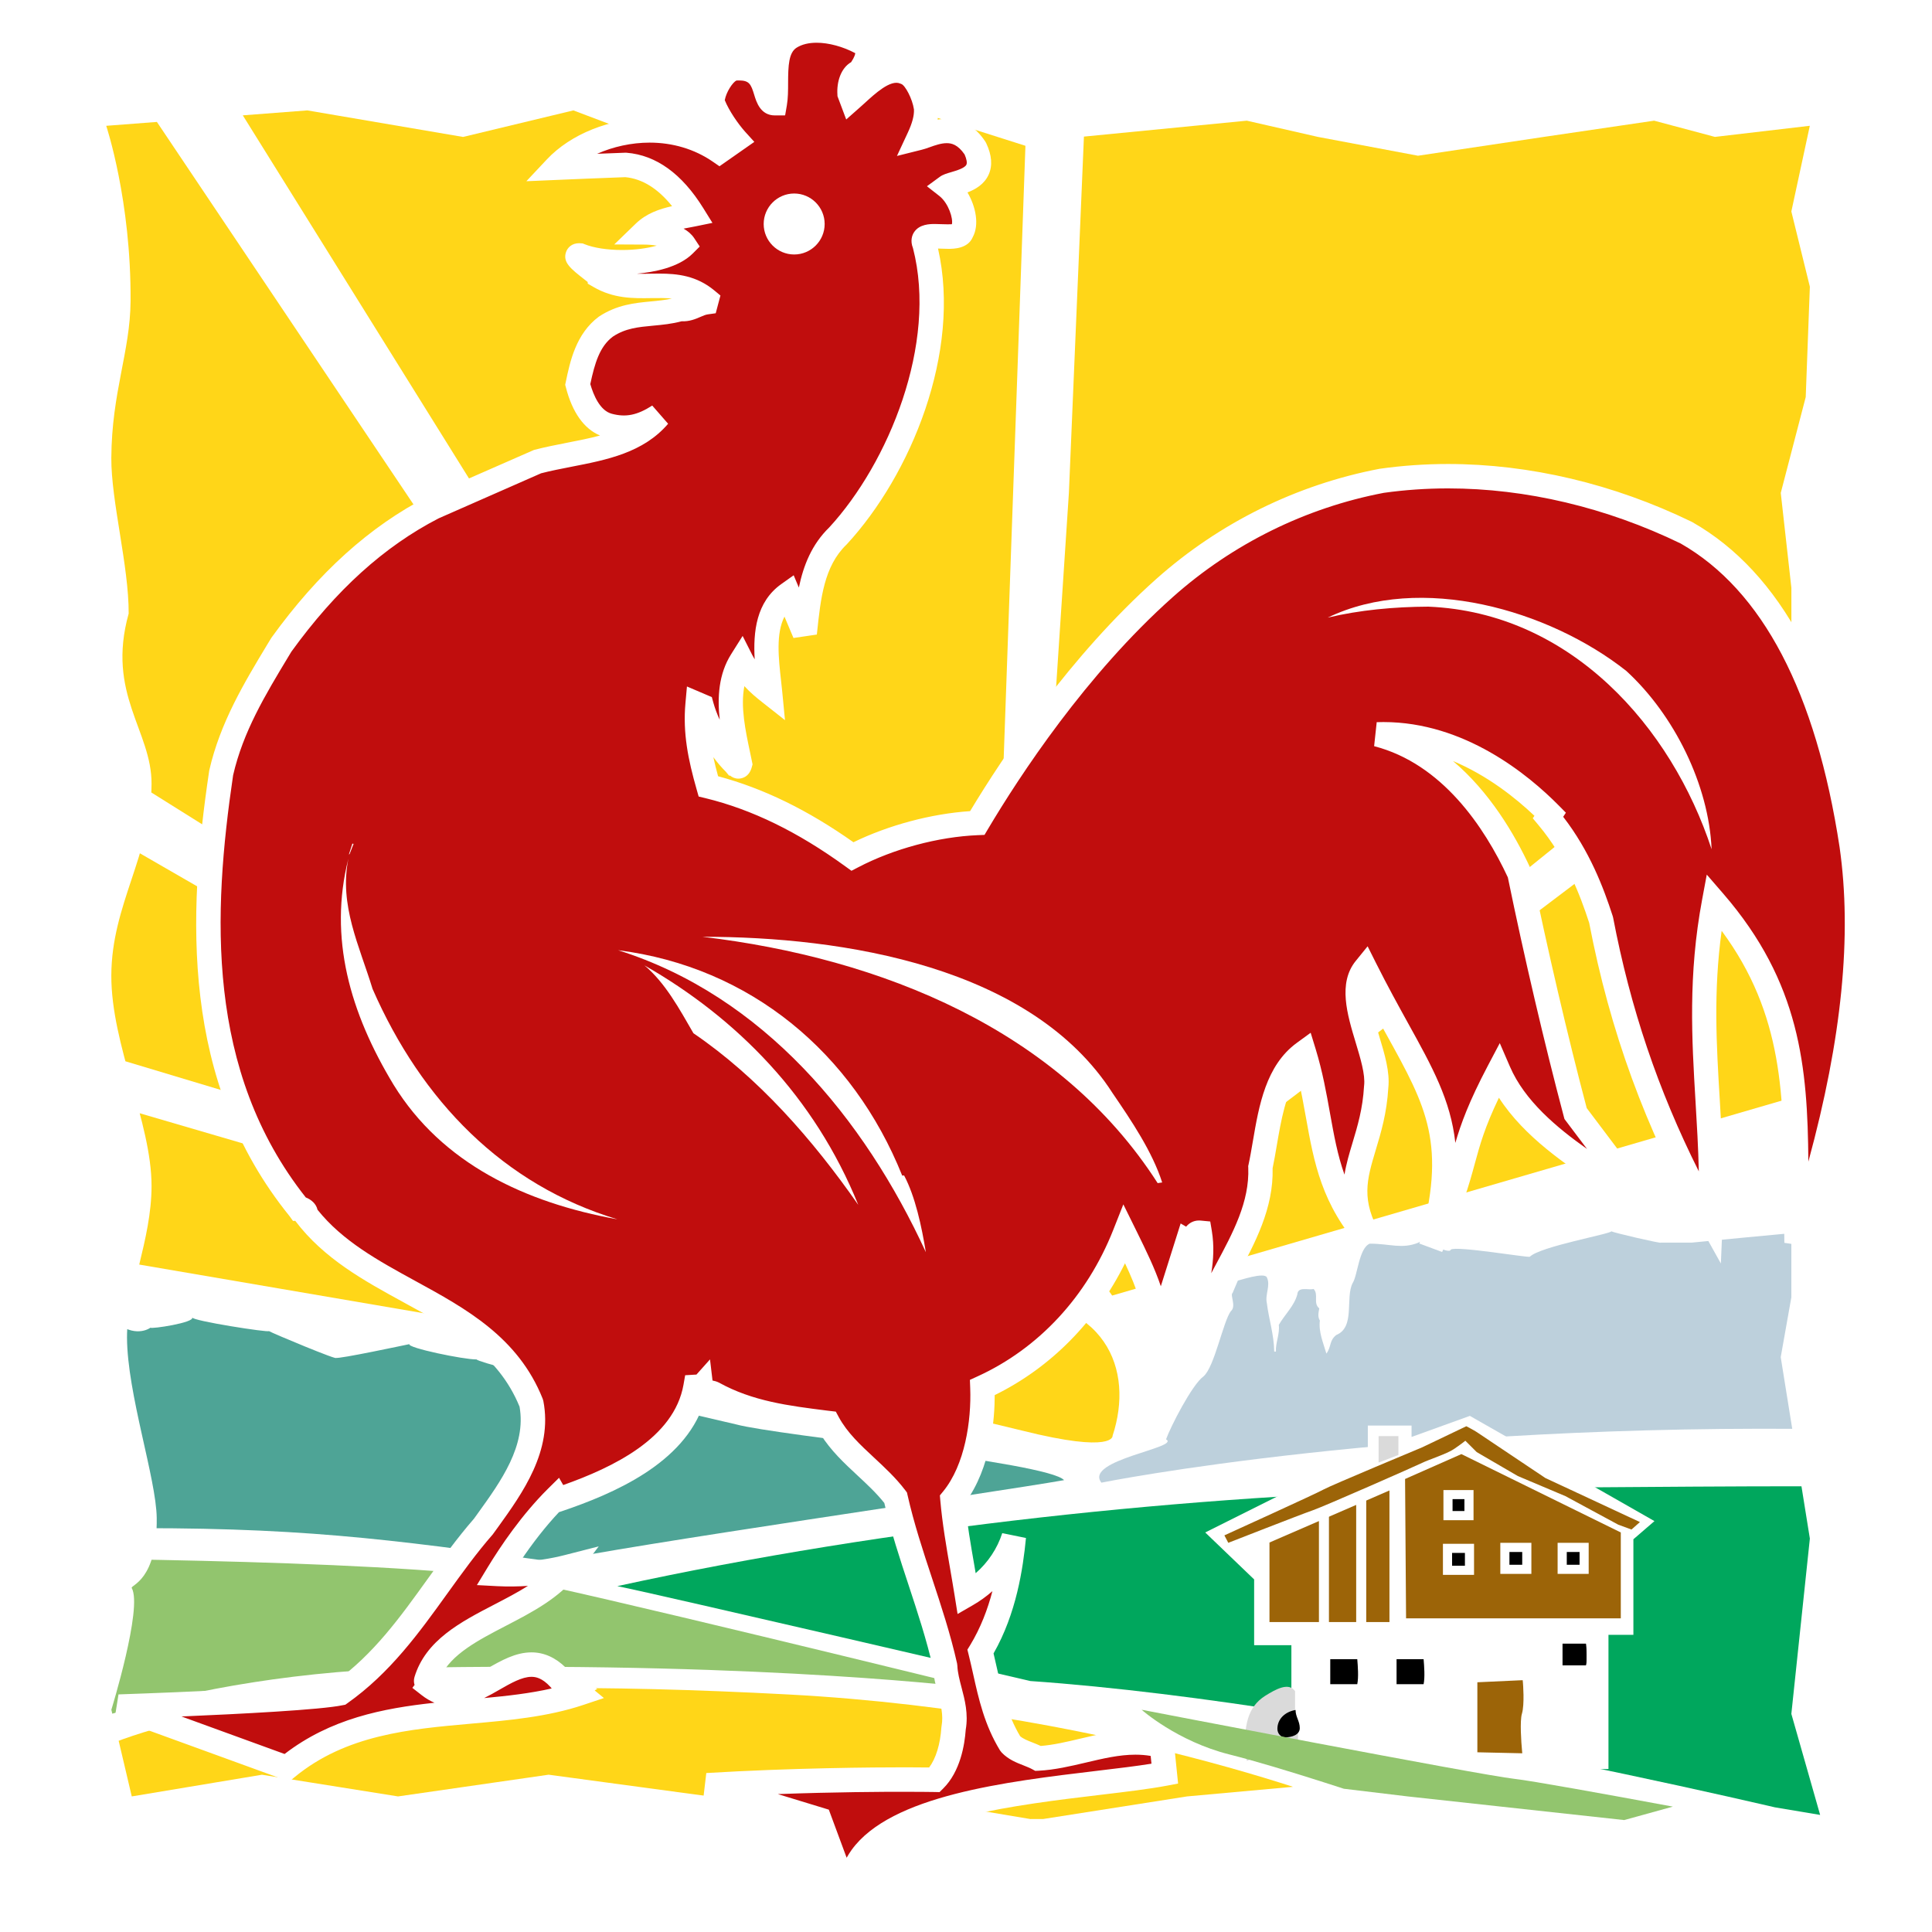 <?xml version="1.0" encoding="utf-8"?>
<!-- Generator: Adobe Illustrator 16.0.0, SVG Export Plug-In . SVG Version: 6.00 Build 0)  -->
<!DOCTYPE svg PUBLIC "-//W3C//DTD SVG 1.1//EN" "http://www.w3.org/Graphics/SVG/1.1/DTD/svg11.dtd">
<svg version="1.1" id="Ebene_1" xmlns="http://www.w3.org/2000/svg" xmlns:xlink="http://www.w3.org/1999/xlink" x="0px" y="0px"
	 width="50px" height="50px" viewBox="0 0 50 50" enable-background="new 0 0 50 50" xml:space="preserve">
<g>
	<g>
		<polygon fill="#FFFFFF" points="0,0 50,0 50,50 0,50 0,0 		"/>
	</g>
	<g>
		<defs>
			<path id="SVGID_1_" d="M2.749,3.256l5.205-0.399l4.03,0.687l2.855-0.687l1.816,0.687l4.003,0.334l3.415-0.888l2.856,0.907
				l1.041-0.354l4.297-0.42l1.841,0.42l2.589,0.487l3.256-0.487l2.855-0.42l1.574,0.42l2.456-0.288L46.36,5.473l0.479,1.947
				l-0.107,2.856l-0.646,2.481l0.275,2.458v3.013l0.745,3.763L46.36,24.34l0.612,2.722l-0.612,3.391v3.121l-0.275,1.549l0.754,4.695
				l-0.479,4.537l0.745,2.615l-2.855-0.479l-2.216,0.612l-5.604-0.612l-2.455-0.295l-3.254,0.295l-3.898,0.612l-3.657-0.612h-4.804
				l-4.163-0.562l-3.898,0.562L6.779,45.93L3.41,46.491l-0.528-2.243c0,0,0.814-2.642,0.528-3.149
				c-0.046-0.08,0.667-0.179,0.646-1.813c-0.013-1.03-0.764-3.216-0.769-4.671c-0.004-1.201,0.635-2.522,0.635-3.923
				c0-1.649-1.046-3.647-1.041-5.445c0.005-1.842,1.033-3.11,1.041-4.962c0.006-1.371-1.174-2.323-0.592-4.406
				c0.006-1.224-0.456-2.913-0.449-4.028c0.01-1.704,0.489-2.747,0.498-4.056C3.397,5.19,2.749,3.256,2.749,3.256L2.749,3.256z"/>
		</defs>
		<clipPath id="SVGID_2_">
			<use xlink:href="#SVGID_1_"  overflow="visible"/>
		</clipPath>
		<g clip-path="url(#SVGID_2_)">
			<polygon fill="#FFD618" points="23.875,31.225 5.472,1.682 26.608,1.803 25.567,31.132 23.875,31.225 			"/>
		</g>
		<g clip-path="url(#SVGID_2_)">
			<polygon fill="#FFD618" points="22.125,35.896 0.909,32.266 1.3,28.134 19.124,33.345 22.125,35.896 			"/>
		</g>
		<g clip-path="url(#SVGID_2_)">
			<polygon fill="#FFD618" points="19.096,32.228 0.843,26.744 0.361,20.203 20.044,31.559 19.096,32.228 			"/>
		</g>
		<g clip-path="url(#SVGID_2_)">
			<path fill="#FFD618" d="M22.76,36.241c0.485-1.181-0.018-2.684,2.934-2.684c2.952,0,3.662,1.894,3.1,3.599
				c0,0,0.068,0.471-2.349-0.134C24.503,36.537,22.76,36.241,22.76,36.241L22.76,36.241z"/>
		</g>
		<g clip-path="url(#SVGID_2_)">
			<path fill="#00A75D" d="M47.589,38.479c-0.081,0.021,0.291,8.758,0.291,8.758s-12.544-3.128-21.216-3.732
				c0,0-9.56-2.228-10.688-2.456c7.099-1.547,14.76-2.343,21.896-2.529C40.87,38.491,47.508,38.44,47.589,38.479L47.589,38.479z"/>
		</g>
		<g clip-path="url(#SVGID_2_)">
			<path fill="#FFD618" d="M35.614,47.038c-0.195,0.027-35.142,0.11-35.142,0.11s-0.064-4.365,19.951-3.294
				C29.119,44.32,35.646,46.989,35.614,47.038L35.614,47.038z"/>
		</g>
		<g clip-path="url(#SVGID_2_)">
			<path fill="#4EA496" d="M3.896,34.359c0,0.044,1.164-0.132,1.075-0.265c0,0.089,1.988,0.397,1.988,0.354
				c0.093,0.057,1.825,0.78,1.737,0.691c0.023,0.047,1.871-0.348,1.9-0.353c-0.073,0.093,1.411,0.401,1.737,0.396
				c0.088,0.133,5.735,1.457,6.713,1.68c1.092,0.296,8.078,0.975,8.492,1.444c-1.824,0.323-11.502,1.711-13.245,2.11
				c-4.285-0.591-6.608-0.912-11.577-0.862c-0.033-0.313,0.356-5.276,0.356-5.276C3.561,34.619,3.896,34.359,3.896,34.359
				L3.896,34.359z"/>
		</g>
		<g clip-path="url(#SVGID_2_)">
			<path fill="#92C56E" d="M-0.2,40.321l0.445,5.024c0,0,4.023-2.089,10.916-2.192c8.814-0.133,14.061,0.531,14.061,0.531
				s-10.601-2.605-11.886-2.805C9.769,40.33-0.2,40.321-0.2,40.321L-0.2,40.321z"/>
		</g>
		<g clip-path="url(#SVGID_2_)">
			<path fill="#BDD0DC" d="M41.702,31.865c0.033,0.033,1.31,0.327,1.276,0.294h0.802c0.032,0,2.813-0.277,2.829-0.261
				c0.036,0.039,1.047,5.094,1.047,5.094c-11.365-0.194-19.152,1.379-19.152,1.379c-0.461-0.588,2.066-0.906,1.673-1.121
				c0.111-0.313,0.671-1.415,0.97-1.63c0.282-0.238,0.509-1.425,0.708-1.688c0.148-0.12-0.029-0.424,0.044-0.469l0.137-0.322
				c0.032,0,0.683-0.226,0.75-0.083c0.103,0.21-0.052,0.442,0,0.668c0.051,0.412,0.184,0.811,0.191,1.253h0.044
				c-0.015-0.218,0.104-0.458,0.074-0.69c0.155-0.271,0.398-0.488,0.479-0.788c0.015-0.218,0.288-0.104,0.421-0.143
				c0.141,0.143-0.021,0.368,0.148,0.503c-0.022,0.113-0.045,0.218,0.015,0.315c-0.037,0.292,0.088,0.577,0.169,0.855
				c0.134-0.181,0.069-0.336,0.257-0.482c0.495-0.202,0.226-0.962,0.422-1.342c0.129-0.196,0.163-0.91,0.444-1.021
				c0.529,0,0.827,0.149,1.263-0.028c0.085-0.128,0.791,0.334,0.834,0.182c0.137-0.104,2.013,0.216,2.045,0.184
				C39.857,32.259,41.702,31.931,41.702,31.865L41.702,31.865z"/>
		</g>
		<g clip-path="url(#SVGID_2_)">
			<polygon fill="#FFD618" points="21.9,31.776 -1.495,17.119 2.556,0.913 23.078,31.504 21.9,31.776 			"/>
		</g>
		<g clip-path="url(#SVGID_2_)">
			<polygon fill="#FFD618" points="28.783,33.529 47.611,28.047 48.187,17.249 28.038,32.488 28.783,33.529 			"/>
		</g>
		<g clip-path="url(#SVGID_2_)">
			<polygon fill="#FFD618" points="27.649,32.08 51.946,12.463 49.775,-0.134 28.256,-1.303 27.663,12.755 26.422,31.598 
				27.649,32.08 			"/>
		</g>
		<g clip-path="url(#SVGID_2_)">
			<polygon fill="#FFFFFF" points="33.938,38.893 33.962,38.893 33.962,42.159 33.938,42.159 33.938,38.893 			"/>
		</g>
		<g clip-path="url(#SVGID_2_)">
			<rect x="33.82" y="38.774" fill="#FFFFFF" width="0.26" height="3.503"/>
		</g>
		<g clip-path="url(#SVGID_2_)">
			<polygon fill="#FFFFFF" points="31.191,39.66 32.457,40.875 32.457,42.577 33.421,42.577 33.421,43.768 33.421,45.782 
				41.627,45.782 41.627,42.309 42.272,42.309 42.272,39.836 42.817,39.366 38.04,36.643 36.531,37.188 36.531,36.894 
				35.399,36.894 35.399,37.557 31.191,39.66 			"/>
		</g>
		<g clip-path="url(#SVGID_2_)">
			<polygon fill="#9C6408" points="36.389,41.882 41.946,41.882 41.946,39.66 37.821,37.632 36.363,38.276 36.389,41.882 			"/>
		</g>
		<g clip-path="url(#SVGID_2_)">
			<polygon points="37.462,40.071 38.03,40.071 38.03,40.64 37.462,40.64 37.462,40.071 			"/>
		</g>
		<g clip-path="url(#SVGID_2_)">
			<path fill="#FFFFFF" d="M38.148,40.758h-0.805v-0.805h0.805V40.758z M37.58,40.521h0.332v-0.332H37.58V40.521z"/>
		</g>
		<g clip-path="url(#SVGID_2_)">
			<polygon points="38.946,40.047 39.514,40.047 39.514,40.614 38.946,40.614 38.946,40.047 			"/>
		</g>
		<g clip-path="url(#SVGID_2_)">
			<path fill="#FFFFFF" d="M39.632,40.732h-0.804v-0.804h0.804V40.732z M39.064,40.496h0.331v-0.331h-0.331V40.496z"/>
		</g>
		<g clip-path="url(#SVGID_2_)">
			<polygon points="40.43,40.047 40.997,40.047 40.997,40.614 40.43,40.614 40.43,40.047 			"/>
		</g>
		<g clip-path="url(#SVGID_2_)">
			<path fill="#FFFFFF" d="M41.115,40.732h-0.804v-0.804h0.804V40.732z M40.548,40.496h0.331v-0.331h-0.331V40.496z"/>
		</g>
		<g clip-path="url(#SVGID_2_)">
			<polygon points="37.474,38.681 38.017,38.681 38.017,39.224 37.474,39.224 37.474,38.681 			"/>
		</g>
		<g clip-path="url(#SVGID_2_)">
			<path fill="#FFFFFF" d="M38.135,39.342h-0.779v-0.779h0.779V39.342z M37.592,39.105h0.307v-0.307h-0.307V39.105z"/>
		</g>
		<g clip-path="url(#SVGID_2_)">
			<polygon fill="#9C6408" points="36.077,42.098 32.735,42.098 32.735,39.843 36.077,38.394 36.077,42.098 			"/>
		</g>
		<g clip-path="url(#SVGID_2_)">
			<path fill="#FFFFFF" d="M36.195,42.216h-3.578v-2.451l3.578-1.552V42.216z M32.854,41.979h3.105v-3.406l-3.105,1.347V41.979z"/>
		</g>
		<g clip-path="url(#SVGID_2_)">
			<polygon fill="#FFFFFF" points="35.216,38.807 35.239,38.807 35.239,42.073 35.216,42.073 35.216,38.807 			"/>
		</g>
		<g clip-path="url(#SVGID_2_)">
			<rect x="35.098" y="38.688" fill="#FFFFFF" width="0.26" height="3.503"/>
		</g>
		<g clip-path="url(#SVGID_2_)">
			<polygon fill="#FFFFFF" points="34.252,38.831 34.274,38.831 34.274,42.098 34.252,42.098 34.252,38.831 			"/>
		</g>
		<g clip-path="url(#SVGID_2_)">
			<rect x="34.134" y="38.713" fill="#FFFFFF" width="0.259" height="3.503"/>
		</g>
		<g clip-path="url(#SVGID_2_)">
			<path fill="#9C6408" d="M31.687,39.735l0.101,0.193c0,0,1.885-0.738,2.179-0.839c0.294-0.1,2.691-1.157,2.842-1.232
				s0.638-0.233,0.813-0.352c0.176-0.117,0.301-0.219,0.301-0.219l0.294,0.294l1.064,0.62l1.232,0.52l1.366,0.738l0.344,0.126
				l0.218-0.193l-2.447-1.14c0,0-1.702-1.14-1.777-1.19c-0.075-0.05-0.269-0.15-0.269-0.15l-1.14,0.545c0,0-2.372,0.989-2.548,1.089
				C34.084,38.646,31.687,39.735,31.687,39.735L31.687,39.735z"/>
		</g>
		<g clip-path="url(#SVGID_2_)">
			<path fill="#9C6408" d="M38.299,43.599v1.688l1.026,0.023c0,0-0.071-0.742,0-0.977s0.024-0.783,0.024-0.783L38.299,43.599
				L38.299,43.599z"/>
		</g>
		<g clip-path="url(#SVGID_2_)">
			<path fill="#9C6408" d="M39.396,45.375l-1.162-0.026v-1.812l1.173-0.054l0.006,0.061c0.002,0.023,0.047,0.564-0.026,0.808
				c-0.056,0.183-0.017,0.749,0.003,0.952L39.396,45.375z M38.362,45.224l0.894,0.021c-0.017-0.194-0.053-0.728,0.009-0.93
				c0.053-0.176,0.035-0.551,0.025-0.698l-0.928,0.043V45.224z"/>
		</g>
		<g clip-path="url(#SVGID_2_)">
			<path d="M40.439,42.539v0.558h0.604c0.032-0.154,0.013-0.403,0-0.558H40.439L40.439,42.539z"/>
		</g>
		<g clip-path="url(#SVGID_2_)">
			<path fill="#DADADA" d="M32.215,45.258c0,0.122,0.02,0.206,0.058,0.315c0.091-0.045,0.148-0.077,0.251-0.077
				c0.206,0,0.309,0.103,0.515,0.103c0.238,0,0.554-0.038,0.554-0.276c0-0.18,0-0.283,0-0.463l-0.077-0.482v-0.611
				c-0.168-0.244-0.515-0.038-0.766,0.116C32.267,44.184,32.215,44.686,32.215,45.258L32.215,45.258z"/>
		</g>
		<g clip-path="url(#SVGID_2_)">
			<path d="M33.529,44.254c-0.264,0.045-0.47,0.226-0.47,0.489c0,0.116,0.084,0.219,0.199,0.219c0.174,0,0.38-0.064,0.38-0.238
				C33.639,44.543,33.529,44.434,33.529,44.254L33.529,44.254z"/>
		</g>
		<g clip-path="url(#SVGID_2_)">
			<polygon fill="#DADADA" points="35.678,37.167 36.191,37.167 36.191,37.655 35.678,37.851 35.678,37.167 			"/>
		</g>
		<g clip-path="url(#SVGID_2_)">
			<path d="M40.439,42.539v0.558h0.604c0.032-0.154,0.013-0.403,0-0.558H40.439L40.439,42.539z"/>
		</g>
		<g clip-path="url(#SVGID_2_)">
			<path d="M34.427,42.94v0.646h0.699c0.037-0.179,0.015-0.467,0-0.646H34.427L34.427,42.94z"/>
		</g>
		<g clip-path="url(#SVGID_2_)">
			<path d="M36.143,42.94v0.646h0.7c0.037-0.179,0.015-0.467,0-0.646H36.143L36.143,42.94z"/>
		</g>
		<g clip-path="url(#SVGID_2_)">
			<path fill="#92C56E" d="M29.545,44.248c0,0,0.917,0.817,2.271,1.157c1.353,0.34,3.653,1.116,3.653,1.116l1.895,0.777l1.217,0.631
				l8.052,0.048l0.067-0.582c0,0-6.63-1.262-7.51-1.359C38.311,45.939,29.545,44.248,29.545,44.248L29.545,44.248z"/>
		</g>
	</g>
	<g>
		<path fill="#C00D0D" d="M8.807,43.821c1.624-1.147,2.458-2.89,3.708-4.32c0.64-0.895,1.474-1.954,1.236-3.184
			c-1.056-2.648-4.268-2.793-5.864-4.92c0.07-0.014-0.049-0.129-0.15-0.123c-2.666-3.296-2.594-7.358-2.012-11.267
			c0.282-1.241,0.924-2.268,1.555-3.315c1.007-1.396,2.275-2.706,3.937-3.56l2.683-1.18c1.094-0.29,2.398-0.307,3.151-1.188
			c-0.403,0.259-0.803,0.385-1.301,0.252c-0.466-0.125-0.692-0.652-0.798-1.064c0.119-0.568,0.257-1.146,0.736-1.502
			c0.628-0.415,1.27-0.26,1.921-0.452c0.257,0.036,0.42-0.137,0.663-0.172l0.017-0.062c-0.858-0.714-1.818-0.054-2.77-0.609
			c-0.003-0.051-0.788-0.568-0.511-0.543c0.721,0.293,2.195,0.228,2.696-0.271c-0.213-0.324-1.029-0.326-1.029-0.326
			c0.337-0.326,0.834-0.376,1.257-0.463c-0.373-0.6-0.94-1.218-1.739-1.282c-0.336,0.01-1.809,0.073-1.809,0.073
			c0.863-0.918,2.793-1.409,4.236-0.422l0.431-0.301c-0.219-0.242-0.502-0.658-0.614-0.988c0.021-0.328,0.282-0.78,0.553-0.858
			c1.009-0.1,0.697,0.9,1.064,0.898c0.091-0.525-0.124-1.379,0.396-1.706c0.521-0.326,1.317-0.15,1.855,0.144
			c0.297,0.196,0.064,0.567-0.067,0.749c-0.2,0.063-0.264,0.362-0.251,0.565l0.048,0.129c0.349-0.306,0.896-0.894,1.388-0.679
			c0.292,0.095,0.507,0.637,0.545,0.93c0.015,0.254-0.071,0.515-0.188,0.766c0.321-0.081,0.958-0.486,1.46,0.271
			c0.402,0.854-0.565,0.868-0.731,0.99c0.343,0.275,0.556,0.888,0.38,1.174c-0.095,0.292-1.152-0.098-0.963,0.319
			c0.66,2.509-0.525,5.689-2.24,7.546c-0.675,0.652-0.761,1.596-0.858,2.519l-0.428-1.014c-0.783,0.557-0.548,1.735-0.469,2.556
			c-0.289-0.227-0.558-0.466-0.743-0.832c-0.494,0.784-0.207,1.827-0.033,2.673c-0.042,0.155-0.093-0.025-0.144-0.022
			c-0.369-0.365-0.71-0.957-0.854-1.478l-0.104-0.045c-0.067,0.749,0.074,1.402,0.28,2.124c1.377,0.335,2.6,0.997,3.73,1.815
			c0.949-0.495,2.153-0.822,3.231-0.867c1.214-2.041,2.92-4.366,4.847-6.082c1.598-1.421,3.52-2.373,5.627-2.774
			c2.649-0.373,5.425,0.154,7.872,1.342c2.777,1.577,3.827,5.123,4.28,8.093c0.476,3.326-0.336,6.974-1.423,10.28
			c-0.065-3.299,0.318-5.98-2.137-8.821c-0.579,3.094,0.027,5.39-0.09,8.23c-1.44-2.584-2.313-5.04-2.833-7.761
			c-0.301-0.93-0.691-1.834-1.373-2.65l0.056-0.084c-1.14-1.155-2.729-2.13-4.479-2.066c1.761,0.455,2.945,2.005,3.684,3.602
			c0.404,1.975,0.938,4.274,1.452,6.212l1.778,2.36c-0.695-0.703-3.007-1.681-3.77-3.452c-1.153,2.19-0.661,2.232-1.746,4.54
			c0.931-3.349-0.166-4.119-1.708-7.197c-0.598,0.739,0.387,2.188,0.286,3.06c-0.1,1.74-1.065,2.407-0.154,3.983
			c-1.399-1.558-1.155-3.036-1.715-4.869c-0.869,0.634-0.911,1.972-1.127,2.964c0.073,1.901-1.762,3.36-1.771,5.257
			c-0.491-1.214,0.423-2.22,0.199-3.563c-0.194-0.019-0.153,0.325-0.313,0.232l-0.779,2.474c-0.007-0.968-0.4-1.739-0.854-2.66
			c-0.673,1.702-1.951,3.175-3.678,3.962c0.034,0.926-0.158,2.141-0.775,2.891c0.068,0.802,0.242,1.647,0.373,2.466
			c0.572-0.33,1.009-0.846,1.215-1.49c-0.094,0.975-0.296,2.036-0.861,2.968c0.201,0.804,0.301,1.613,0.775,2.391
			c0.195,0.202,0.484,0.246,0.716,0.374c1.048-0.053,2.104-0.636,3.204-0.324l0.073,0.72c-2.37,0.447-8.699,0.5-8.104,3.431
			l-0.833-2.247l-2.91-0.888c2.553-0.153,5.093-0.156,5.89-0.143c0.317-0.315,0.459-0.844,0.491-1.335
			c0.107-0.588-0.197-1.068-0.219-1.607c-0.334-1.489-0.947-2.869-1.282-4.358c-0.542-0.712-1.324-1.154-1.748-1.934
			c-1.048-0.131-2.034-0.245-2.962-0.761c-0.147-0.073-0.305,0.019-0.325-0.153c-0.048,0.054-0.093-0.025-0.144-0.022
			c-0.29,1.639-2.138,2.442-3.567,2.926l-0.034-0.059c-0.568,0.564-1.096,1.289-1.513,1.977c0.624,0.033,1.242-0.034,1.815-0.181
			c-0.955,1.261-3.227,1.469-3.669,2.933c-0.025,0.093,0.183-0.001,0.08,0.138c1.198,0.938,2.241-1.398,3.365-0.182
			c0.144,0.022,0.255,0.169,0.382,0.253l-0.02,0.011l0.15,0.124c-2.379,0.795-5.319,0.074-7.564,1.922l-4.346-1.581
			C3.077,44.169,7.94,44.006,8.807,43.821L8.807,43.821z"/>
	</g>
	<g>
		<defs>
			<rect id="SVGID_3_" width="50" height="50"/>
		</defs>
		<clipPath id="SVGID_4_">
			<use xlink:href="#SVGID_3_"  overflow="visible"/>
		</clipPath>
		<g clip-path="url(#SVGID_4_)">
			<path fill="#FFFFFF" d="M21.746,49.446l-0.779-2.1l-2.761-0.843l0.073-0.617c2.23-0.134,4.347-0.148,5.153-0.148
				c0.245,0,0.452,0.002,0.614,0.004c0.175-0.232,0.289-0.603,0.317-1.038l0.005-0.036c0.051-0.281-0.02-0.551-0.095-0.836
				c-0.056-0.213-0.114-0.433-0.128-0.673c-0.164-0.72-0.399-1.433-0.626-2.122c-0.228-0.691-0.464-1.404-0.633-2.14
				c-0.205-0.257-0.443-0.479-0.695-0.713c-0.34-0.316-0.691-0.643-0.955-1.065c-1.015-0.127-1.976-0.259-2.906-0.771
				c-0.011-0.002-0.033-0.004-0.048-0.005c-0.025-0.002-0.049-0.005-0.072-0.009c-0.516,1.542-2.319,2.319-3.678,2.779l-0.065,0.021
				c-0.337,0.357-0.684,0.799-1.009,1.284c0.392-0.019,0.782-0.076,1.162-0.174l0.875-0.224l-0.545,0.72
				c-0.463,0.612-1.176,0.982-1.866,1.34c-0.719,0.374-1.401,0.729-1.679,1.306c0.009,0.015,0.016,0.029,0.022,0.044
				c0.004,0.01,0.008,0.02,0.012,0.03c0.347,0.183,0.738-0.03,1.168-0.277c0.36-0.206,0.733-0.42,1.148-0.42
				c0.322,0,0.621,0.134,0.888,0.396c0.125,0.048,0.221,0.131,0.296,0.195c0.03,0.026,0.06,0.053,0.092,0.074l0.426,0.281
				l-0.067,0.039l0.239,0.197l-0.541,0.181c-0.923,0.308-1.93,0.397-2.905,0.483c-1.586,0.141-3.227,0.286-4.559,1.383l-0.139,0.114
				l-4.516-1.643l0.098-0.612c1.626-0.055,4.826-0.191,5.613-0.329c0.991-0.717,1.669-1.658,2.385-2.655
				c0.376-0.522,0.766-1.063,1.202-1.564l0.107-0.149c0.587-0.815,1.251-1.738,1.072-2.749c-0.557-1.365-1.745-2.015-3.003-2.702
				c-1.014-0.555-2.063-1.128-2.802-2.108l-0.058,0.003l-0.091-0.126c-2.822-3.488-2.635-7.777-2.08-11.512l0.004-0.024
				c0.281-1.233,0.904-2.266,1.506-3.264l0.101-0.166c1.216-1.685,2.541-2.881,4.049-3.656l0.017-0.008l2.729-1.197
				c0.277-0.073,0.567-0.13,0.848-0.185c0.297-0.058,0.589-0.115,0.863-0.189c-0.414-0.172-0.717-0.598-0.883-1.242l-0.019-0.071
				l0.015-0.072c0.11-0.527,0.261-1.249,0.856-1.691c0.471-0.312,0.937-0.355,1.347-0.394c0.188-0.018,0.368-0.035,0.544-0.074
				c-0.16-0.016-0.346-0.015-0.533-0.012c-0.475,0.008-0.979,0.014-1.499-0.289l-0.146-0.085l-0.002-0.043
				c-0.027-0.021-0.057-0.045-0.083-0.065c-0.354-0.277-0.569-0.444-0.477-0.71c0.038-0.111,0.147-0.229,0.339-0.229l0.092,0.006
				l0.044,0.018c0.238,0.097,0.593,0.152,0.976,0.152c0.331,0,0.645-0.042,0.897-0.113c-0.105-0.017-0.219-0.027-0.326-0.027
				l-0.774-0.004l0.557-0.539c0.274-0.265,0.612-0.378,0.939-0.452c-0.368-0.458-0.774-0.709-1.211-0.75
				c-0.362,0.011-1.772,0.071-1.787,0.072l-0.773,0.033l0.53-0.564c0.617-0.657,1.636-1.065,2.661-1.065
				c0.628,0,1.228,0.155,1.748,0.451c-0.172-0.24-0.339-0.526-0.425-0.78l-0.02-0.059l0.004-0.063
				c0.029-0.442,0.356-1.019,0.781-1.141l0.056-0.011c0.402-0.04,0.651,0.06,0.822,0.208c0.034-0.373,0.144-0.743,0.502-0.968
				c0.237-0.149,0.524-0.224,0.853-0.224c0.424,0,0.906,0.13,1.322,0.358l0.022,0.014c0.15,0.099,0.246,0.24,0.276,0.407
				c0.021,0.119,0.01,0.244-0.036,0.378c0.258-0.123,0.557-0.16,0.817-0.052c0.467,0.166,0.703,0.867,0.745,1.184l0.002,0.022
				c0.006,0.106-0.001,0.21-0.017,0.31c0.075-0.013,0.154-0.021,0.235-0.021c0.404,0,0.74,0.199,1.001,0.592l0.022,0.04
				c0.146,0.309,0.167,0.583,0.063,0.813c-0.113,0.25-0.341,0.382-0.548,0.461c0.217,0.37,0.31,0.839,0.135,1.16
				C25.046,6.44,24.669,6.44,24.542,6.44c-0.063,0-0.127-0.002-0.192-0.005c-0.025-0.001-0.05-0.002-0.074-0.003
				c0.609,2.688-0.706,5.861-2.359,7.652l-0.013,0.013c-0.578,0.559-0.665,1.389-0.758,2.267l-0.006,0.058l-0.605,0.089
				l-0.233-0.553c-0.225,0.44-0.153,1.081-0.088,1.662c0.011,0.097,0.021,0.191,0.03,0.281l0.071,0.736l-0.581-0.458
				c-0.153-0.12-0.317-0.255-0.47-0.422c-0.104,0.531,0.028,1.151,0.148,1.716c0.017,0.08,0.034,0.159,0.049,0.236l0.015,0.073
				l-0.02,0.072c-0.074,0.276-0.283,0.297-0.345,0.297c-0.096,0-0.167-0.038-0.217-0.079l-0.026,0.001l-0.083-0.1
				c-0.112-0.111-0.221-0.239-0.324-0.379c0.035,0.16,0.076,0.324,0.123,0.495c1.168,0.311,2.318,0.872,3.503,1.708
				c0.913-0.444,2.015-0.738,3.019-0.805c0.873-1.449,2.592-4.024,4.821-6.011c1.636-1.455,3.634-2.44,5.777-2.849
				c0.587-0.083,1.177-0.124,1.769-0.124c2.112,0,4.291,0.516,6.302,1.493l0.018,0.009c2.3,1.306,3.792,4.105,4.437,8.32
				c0.406,2.844-0.063,6.253-1.436,10.427l-0.615-0.093c-0.009-0.453-0.01-0.896-0.01-1.324c-0.004-2.442-0.006-4.578-1.613-6.751
				c-0.216,1.578-0.135,2.946-0.048,4.384c0.059,0.989,0.12,2.013,0.075,3.108l-0.047,1.118l-0.545-0.978
				c-1.414-2.539-2.324-5.03-2.863-7.837c-0.238-0.735-0.604-1.682-1.309-2.526l-0.151-0.181l0.043-0.064
				c-0.485-0.461-1.214-1.043-2.108-1.418c0.936,0.792,1.583,1.863,2.006,2.779l0.023,0.069c0.41,2.002,0.944,4.29,1.432,6.134
				l1.741,2.311l-0.477,0.412c-0.188-0.19-0.539-0.423-0.944-0.691c-0.835-0.553-1.934-1.28-2.592-2.3
				c-0.369,0.769-0.49,1.212-0.626,1.712c-0.148,0.543-0.316,1.158-0.844,2.28l-0.59-0.219c0.716-2.574,0.195-3.517-0.843-5.393
				c-0.125-0.226-0.259-0.467-0.397-0.725c0.045,0.231,0.121,0.483,0.196,0.732c0.147,0.486,0.286,0.947,0.241,1.358
				c-0.038,0.652-0.189,1.157-0.324,1.604c-0.234,0.781-0.39,1.298,0.129,2.194l-0.509,0.369c-1.021-1.139-1.219-2.236-1.427-3.398
				c-0.062-0.345-0.125-0.698-0.212-1.063c-0.317,0.469-0.431,1.132-0.542,1.778c-0.035,0.207-0.069,0.404-0.109,0.595
				c0.027,1.038-0.454,1.935-0.92,2.802c-0.436,0.812-0.848,1.578-0.852,2.429l-0.608,0.117c-0.21-0.521-0.196-1.002-0.114-1.464
				l-0.185,0.584l-0.616-0.093c-0.005-0.688-0.221-1.267-0.525-1.915c-0.747,1.508-1.923,2.7-3.372,3.412
				c0,0.603-0.089,1.877-0.768,2.788c0.052,0.528,0.148,1.086,0.242,1.626c0.011,0.065,0.022,0.13,0.033,0.195
				c0.32-0.279,0.559-0.637,0.688-1.037l0.614,0.126c-0.077,0.793-0.248,1.953-0.839,2.987c0.031,0.131,0.061,0.262,0.09,0.393
				c0.137,0.612,0.266,1.191,0.598,1.749c0.079,0.069,0.192,0.113,0.322,0.164c0.068,0.027,0.14,0.055,0.211,0.089
				c0.331-0.026,0.669-0.105,1.025-0.19c0.459-0.108,0.935-0.22,1.429-0.22c0.272,0,0.524,0.033,0.77,0.103l0.206,0.059l0.125,1.221
				l-0.285,0.054c-0.46,0.087-1.046,0.157-1.725,0.238c-2.14,0.255-5.07,0.605-5.927,1.79c-0.215,0.299-0.281,0.635-0.201,1.029
				L21.746,49.446z M20.13,46.431l1.32,0.403l0.461,1.244c0.039-0.069,0.082-0.138,0.129-0.203c1.019-1.41,3.982-1.764,6.363-2.048
				c0.531-0.063,1.005-0.12,1.397-0.183l-0.021-0.201c-0.125-0.021-0.255-0.032-0.393-0.032c-0.421,0-0.84,0.099-1.283,0.204
				c-0.396,0.093-0.807,0.19-1.221,0.211l-0.09,0.004l-0.079-0.043c-0.063-0.035-0.141-0.065-0.223-0.098
				c-0.185-0.072-0.394-0.153-0.567-0.334l-0.043-0.055c-0.401-0.657-0.551-1.327-0.695-1.975c-0.038-0.168-0.075-0.336-0.117-0.504
				l-0.032-0.128l0.069-0.112c0.275-0.452,0.456-0.934,0.579-1.403c-0.154,0.136-0.323,0.258-0.505,0.363l-0.397,0.229l-0.072-0.452
				c-0.036-0.228-0.076-0.456-0.115-0.687c-0.103-0.595-0.209-1.211-0.26-1.802l-0.011-0.128l0.082-0.1
				c0.567-0.689,0.735-1.836,0.703-2.679l-0.008-0.211l0.192-0.088c1.587-0.723,2.836-2.069,3.517-3.791l0.262-0.663l0.352,0.714
				c0.239,0.486,0.461,0.938,0.618,1.405l0.513-1.625l0.142,0.083c0.069-0.082,0.176-0.16,0.337-0.16l0.047,0.003l0.24,0.023
				l0.04,0.238c0.065,0.393,0.043,0.759-0.014,1.101c0.038-0.071,0.076-0.142,0.113-0.212c0.452-0.841,0.879-1.635,0.845-2.52
				l-0.002-0.04l0.009-0.039c0.041-0.188,0.075-0.392,0.112-0.605c0.157-0.92,0.336-1.962,1.138-2.546l0.358-0.261l0.13,0.424
				c0.18,0.59,0.277,1.135,0.371,1.662c0.101,0.559,0.193,1.078,0.374,1.585c0.045-0.279,0.125-0.548,0.207-0.82
				c0.131-0.435,0.266-0.885,0.299-1.467l0.002-0.019c0.033-0.283-0.095-0.705-0.218-1.112c-0.218-0.721-0.464-1.536,0-2.11
				l0.309-0.381l0.219,0.438c0.297,0.592,0.58,1.104,0.83,1.557c0.624,1.127,1.101,1.988,1.221,3.093
				c0.146-0.499,0.348-1.059,0.842-1.998l0.308-0.584l0.262,0.606c0.381,0.886,1.215,1.582,1.996,2.133l-0.584-0.775l-0.016-0.06
				c-0.5-1.883-1.027-4.138-1.449-6.193c-0.609-1.306-1.701-2.941-3.461-3.396l0.067-0.621c0.059-0.002,0.117-0.003,0.176-0.003
				c2.092,0,3.742,1.355,4.539,2.163l0.181,0.183l-0.07,0.106c0.684,0.884,1.043,1.831,1.282,2.57l0.01,0.038
				c0.447,2.341,1.16,4.456,2.218,6.568c-0.014-0.617-0.05-1.218-0.085-1.806c-0.096-1.609-0.195-3.274,0.171-5.23l0.12-0.644
				l0.429,0.496c1.989,2.301,2.18,4.481,2.2,6.932c0.869-3.183,1.134-5.86,0.808-8.14c-0.611-4.005-1.996-6.65-4.114-7.858
				c-1.923-0.932-4.003-1.425-6.017-1.425c-0.563,0-1.122,0.039-1.665,0.115c-2.018,0.385-3.911,1.318-5.461,2.698
				c-2.243,1.998-3.961,4.621-4.785,6.007l-0.087,0.147l-0.171,0.007c-1.024,0.042-2.183,0.353-3.099,0.832l-0.173,0.09
				l-0.158-0.114c-1.234-0.895-2.418-1.472-3.619-1.765l-0.178-0.043l-0.05-0.176c-0.225-0.786-0.361-1.468-0.292-2.239l0.039-0.433
				l0.644,0.275l0.04,0.146c0.04,0.143,0.095,0.292,0.164,0.439c-0.063-0.579-0.03-1.178,0.296-1.696l0.297-0.472l0.252,0.498
				c0.019,0.037,0.039,0.073,0.06,0.107c-0.041-0.71,0.037-1.484,0.688-1.947l0.321-0.228l0.134,0.318
				c0.12-0.573,0.333-1.116,0.788-1.558c1.53-1.662,2.805-4.751,2.166-7.225c-0.079-0.199-0.019-0.341,0.026-0.411
				c0.139-0.215,0.42-0.215,0.54-0.215c0.059,0,0.121,0.002,0.184,0.005c0.097,0.004,0.208,0.005,0.257,0.001
				c0.034-0.147-0.084-0.538-0.322-0.729L23.989,4.82l0.332-0.243c0.081-0.06,0.181-0.088,0.296-0.122
				c0.132-0.039,0.353-0.103,0.394-0.195c0.022-0.049,0.004-0.146-0.048-0.264c-0.178-0.258-0.34-0.291-0.462-0.291
				c-0.145,0-0.301,0.055-0.438,0.104c-0.077,0.027-0.146,0.052-0.207,0.066l-0.643,0.161l0.28-0.601
				c0.116-0.249,0.167-0.441,0.16-0.603c-0.04-0.275-0.227-0.625-0.328-0.659l-0.029-0.011c-0.25-0.11-0.657,0.267-0.917,0.505
				c-0.048,0.043-0.093,0.085-0.136,0.122L21.9,3.092L21.674,2.49l-0.002-0.047c-0.02-0.318,0.085-0.678,0.356-0.835
				c0.09-0.136,0.104-0.207,0.106-0.232c-0.317-0.169-0.688-0.27-0.999-0.27c-0.208,0-0.382,0.043-0.517,0.127
				c-0.205,0.128-0.221,0.459-0.222,0.913c0,0.196-0.001,0.398-0.032,0.579l-0.045,0.261l-0.265,0.001
				c-0.372,0-0.478-0.345-0.534-0.53c-0.085-0.279-0.128-0.375-0.396-0.375c-0.021,0-0.044,0.001-0.067,0.002
				c-0.098,0.051-0.261,0.295-0.3,0.508c0.109,0.272,0.345,0.614,0.525,0.815l0.24,0.265l-0.902,0.631l-0.18-0.124
				c-0.466-0.319-1.029-0.488-1.627-0.488c-0.469,0-0.944,0.105-1.359,0.289c0.311-0.013,0.6-0.024,0.728-0.028l0.017,0l0.018,0.001
				c0.764,0.062,1.43,0.542,1.982,1.43l0.239,0.385l-0.444,0.091c-0.062,0.012-0.125,0.024-0.188,0.036
				c-0.039,0.007-0.077,0.015-0.115,0.022c0.111,0.063,0.208,0.144,0.276,0.248l0.142,0.215l-0.182,0.182
				c-0.365,0.363-1.006,0.482-1.444,0.521c0.118,0.004,0.243,0.002,0.365,0c0.073-0.001,0.146-0.002,0.218-0.002
				c0.466,0,0.961,0.053,1.424,0.438l0.155,0.129l-0.122,0.459l-0.206,0.029c-0.058,0.008-0.118,0.035-0.189,0.065
				c-0.126,0.055-0.286,0.123-0.489,0.114c-0.253,0.068-0.497,0.091-0.733,0.113c-0.386,0.036-0.719,0.067-1.044,0.283
				c-0.343,0.255-0.47,0.689-0.585,1.229c0.08,0.278,0.247,0.686,0.555,0.768c0.362,0.097,0.657,0.039,1.048-0.212l0.411,0.471
				c-0.641,0.75-1.588,0.935-2.504,1.113c-0.274,0.054-0.534,0.104-0.784,0.169l-2.651,1.166c-1.411,0.728-2.657,1.855-3.81,3.449
				l-0.08,0.132c-0.601,0.997-1.169,1.938-1.429,3.067C5.506,23.631,5.32,27.71,7.914,30.99c0.143,0.054,0.271,0.169,0.303,0.318
				c0.653,0.815,1.566,1.314,2.53,1.842c1.309,0.715,2.662,1.455,3.298,3.05l0.017,0.058c0.249,1.29-0.541,2.386-1.174,3.266
				l-0.135,0.186c-0.421,0.481-0.804,1.014-1.175,1.529c-0.728,1.012-1.481,2.059-2.588,2.841l-0.053,0.038L8.872,44.13
				c-0.561,0.12-2.665,0.228-4.175,0.292l2.668,0.971c1.19-0.915,2.535-1.181,3.879-1.326c-0.113-0.048-0.223-0.113-0.329-0.195
				l-0.243-0.19l0.057-0.076c-0.021-0.063-0.022-0.133-0.003-0.202c0.289-0.956,1.194-1.426,2.069-1.88
				c0.295-0.153,0.595-0.309,0.869-0.482c-0.265,0.019-0.529,0.021-0.796,0.008l-0.526-0.028l0.273-0.45
				c0.34-0.56,0.886-1.367,1.561-2.038l0.292-0.289l0.108,0.188c1.283-0.455,2.869-1.212,3.113-2.597l0.043-0.245l0.271-0.016
				c0.006,0,0.013,0,0.02,0l0.352-0.394l0.065,0.547c0.051,0.009,0.109,0.025,0.169,0.055c0.869,0.481,1.805,0.599,2.795,0.723
				l0.227,0.027l0.077,0.143c0.22,0.404,0.557,0.717,0.913,1.048c0.276,0.257,0.563,0.522,0.809,0.846l0.042,0.056l0.015,0.066
				c0.164,0.729,0.402,1.451,0.633,2.149c0.235,0.713,0.479,1.449,0.649,2.209l0.007,0.056c0.008,0.184,0.057,0.37,0.109,0.568
				c0.084,0.318,0.179,0.679,0.108,1.091c-0.027,0.387-0.139,1.081-0.583,1.521l-0.095,0.094l-0.133-0.003
				c-0.173-0.003-0.429-0.005-0.75-0.005C22.857,46.37,21.609,46.377,20.13,46.431z M13.755,43.396
				c-0.247,0-0.532,0.163-0.834,0.336c-0.128,0.074-0.258,0.148-0.392,0.214c0.607-0.056,1.192-0.122,1.749-0.249l-0.036-0.043
				C14.029,43.423,13.862,43.396,13.755,43.396z"/>
		</g>
	</g>
	<g>
		<path fill="#FFFFFF" d="M9.016,22.222c-0.243,1.207,0.283,2.249,0.626,3.371c1.268,2.898,3.388,5.076,6.337,5.963
			c-2.38-0.429-4.539-1.441-5.794-3.484C9.058,26.209,8.499,24.272,9.016,22.222L9.016,22.222z"/>
	</g>
	<g>
		<path fill="none" stroke="#FFFFFF" stroke-width="0" stroke-linecap="square" stroke-miterlimit="2" d="M9.016,22.222
			c-0.243,1.207,0.283,2.249,0.626,3.371c1.268,2.898,3.388,5.076,6.337,5.963c-2.38-0.429-4.539-1.441-5.794-3.484
			C9.058,26.209,8.499,24.272,9.016,22.222L9.016,22.222z"/>
	</g>
	<g>
		<polygon fill="#FFFFFF" points="9.048,22.102 9.029,22.113 9.12,21.832 9.15,21.84 9.048,22.102 		"/>
	</g>
	<g>
		<polygon fill="none" stroke="#FFFFFF" stroke-width="0" stroke-linecap="square" stroke-miterlimit="2" points="9.048,22.102 
			9.029,22.113 9.12,21.832 9.15,21.84 9.048,22.102 		"/>
	</g>
	<g>
		<path fill="#FFFFFF" d="M23.349,30.424l0.049-0.003c0.289,0.545,0.453,1.313,0.563,1.985c-1.597-3.469-4.21-6.632-7.966-7.815
			C19.419,25.025,22.074,27.25,23.349,30.424L23.349,30.424z"/>
	</g>
	<g>
		<path fill="none" stroke="#FFFFFF" stroke-width="0" stroke-linecap="square" stroke-miterlimit="2" d="M23.349,30.424
			l0.049-0.003c0.289,0.545,0.453,1.313,0.563,1.985c-1.597-3.469-4.21-6.632-7.966-7.815C19.419,25.025,22.074,27.25,23.349,30.424
			L23.349,30.424z"/>
	</g>
	<g>
		<path fill="#FFFFFF" d="M22.212,31.182c-1.186-1.701-2.592-3.302-4.266-4.442c-0.363-0.628-0.729-1.306-1.268-1.756
			C19.065,26.347,21.079,28.384,22.212,31.182L22.212,31.182z"/>
	</g>
	<g>
		<path fill="none" stroke="#FFFFFF" stroke-width="0" stroke-linecap="square" stroke-miterlimit="2" d="M22.212,31.182
			c-1.186-1.701-2.592-3.302-4.266-4.442c-0.363-0.628-0.729-1.306-1.268-1.756C19.065,26.347,21.079,28.384,22.212,31.182
			L22.212,31.182z"/>
	</g>
	<g>
		<path fill="#FFFFFF" d="M28.796,28.294c0.486,0.71,1.027,1.515,1.281,2.308l-0.117,0.017c-2.543-3.965-7.146-5.825-11.78-6.375
			C21.834,24.241,26.698,25.013,28.796,28.294L28.796,28.294z"/>
	</g>
	<g>
		<path fill="none" stroke="#FFFFFF" stroke-width="0" stroke-linecap="square" stroke-miterlimit="2" d="M28.796,28.294
			c0.486,0.71,1.027,1.515,1.281,2.308l-0.117,0.017c-2.543-3.965-7.146-5.825-11.78-6.375
			C21.834,24.241,26.698,25.013,28.796,28.294L28.796,28.294z"/>
	</g>
	<g>
		<path fill="#FFFFFF" d="M42.088,17.363c1.241,1.137,2.138,2.955,2.208,4.615c-1.036-3.159-3.638-6.125-7.331-6.278
			c-0.887,0.004-1.778,0.087-2.604,0.284C36.765,14.826,40.082,15.779,42.088,17.363L42.088,17.363z"/>
	</g>
	<g>
		<path fill="none" stroke="#FFFFFF" stroke-width="0" stroke-linecap="square" stroke-miterlimit="2" d="M42.088,17.363
			c1.241,1.137,2.138,2.955,2.208,4.615c-1.036-3.159-3.638-6.125-7.331-6.278c-0.887,0.004-1.778,0.087-2.604,0.284
			C36.765,14.826,40.082,15.779,42.088,17.363L42.088,17.363z"/>
	</g>
	<g>
		<path fill="#FFFFFF" d="M20.08,5.797c0-0.261,0.212-0.473,0.473-0.473s0.473,0.212,0.473,0.473s-0.212,0.473-0.473,0.473
			S20.08,6.059,20.08,5.797L20.08,5.797z"/>
	</g>
	<g>
		<path fill="#FFFFFF" d="M20.553,6.586c-0.435,0-0.789-0.354-0.789-0.789s0.354-0.789,0.789-0.789s0.789,0.354,0.789,0.789
			S20.988,6.586,20.553,6.586z M20.553,5.64c-0.087,0-0.157,0.071-0.157,0.158s0.07,0.157,0.157,0.157s0.157-0.07,0.157-0.157
			S20.64,5.64,20.553,5.64z"/>
	</g>
</g>
</svg>
